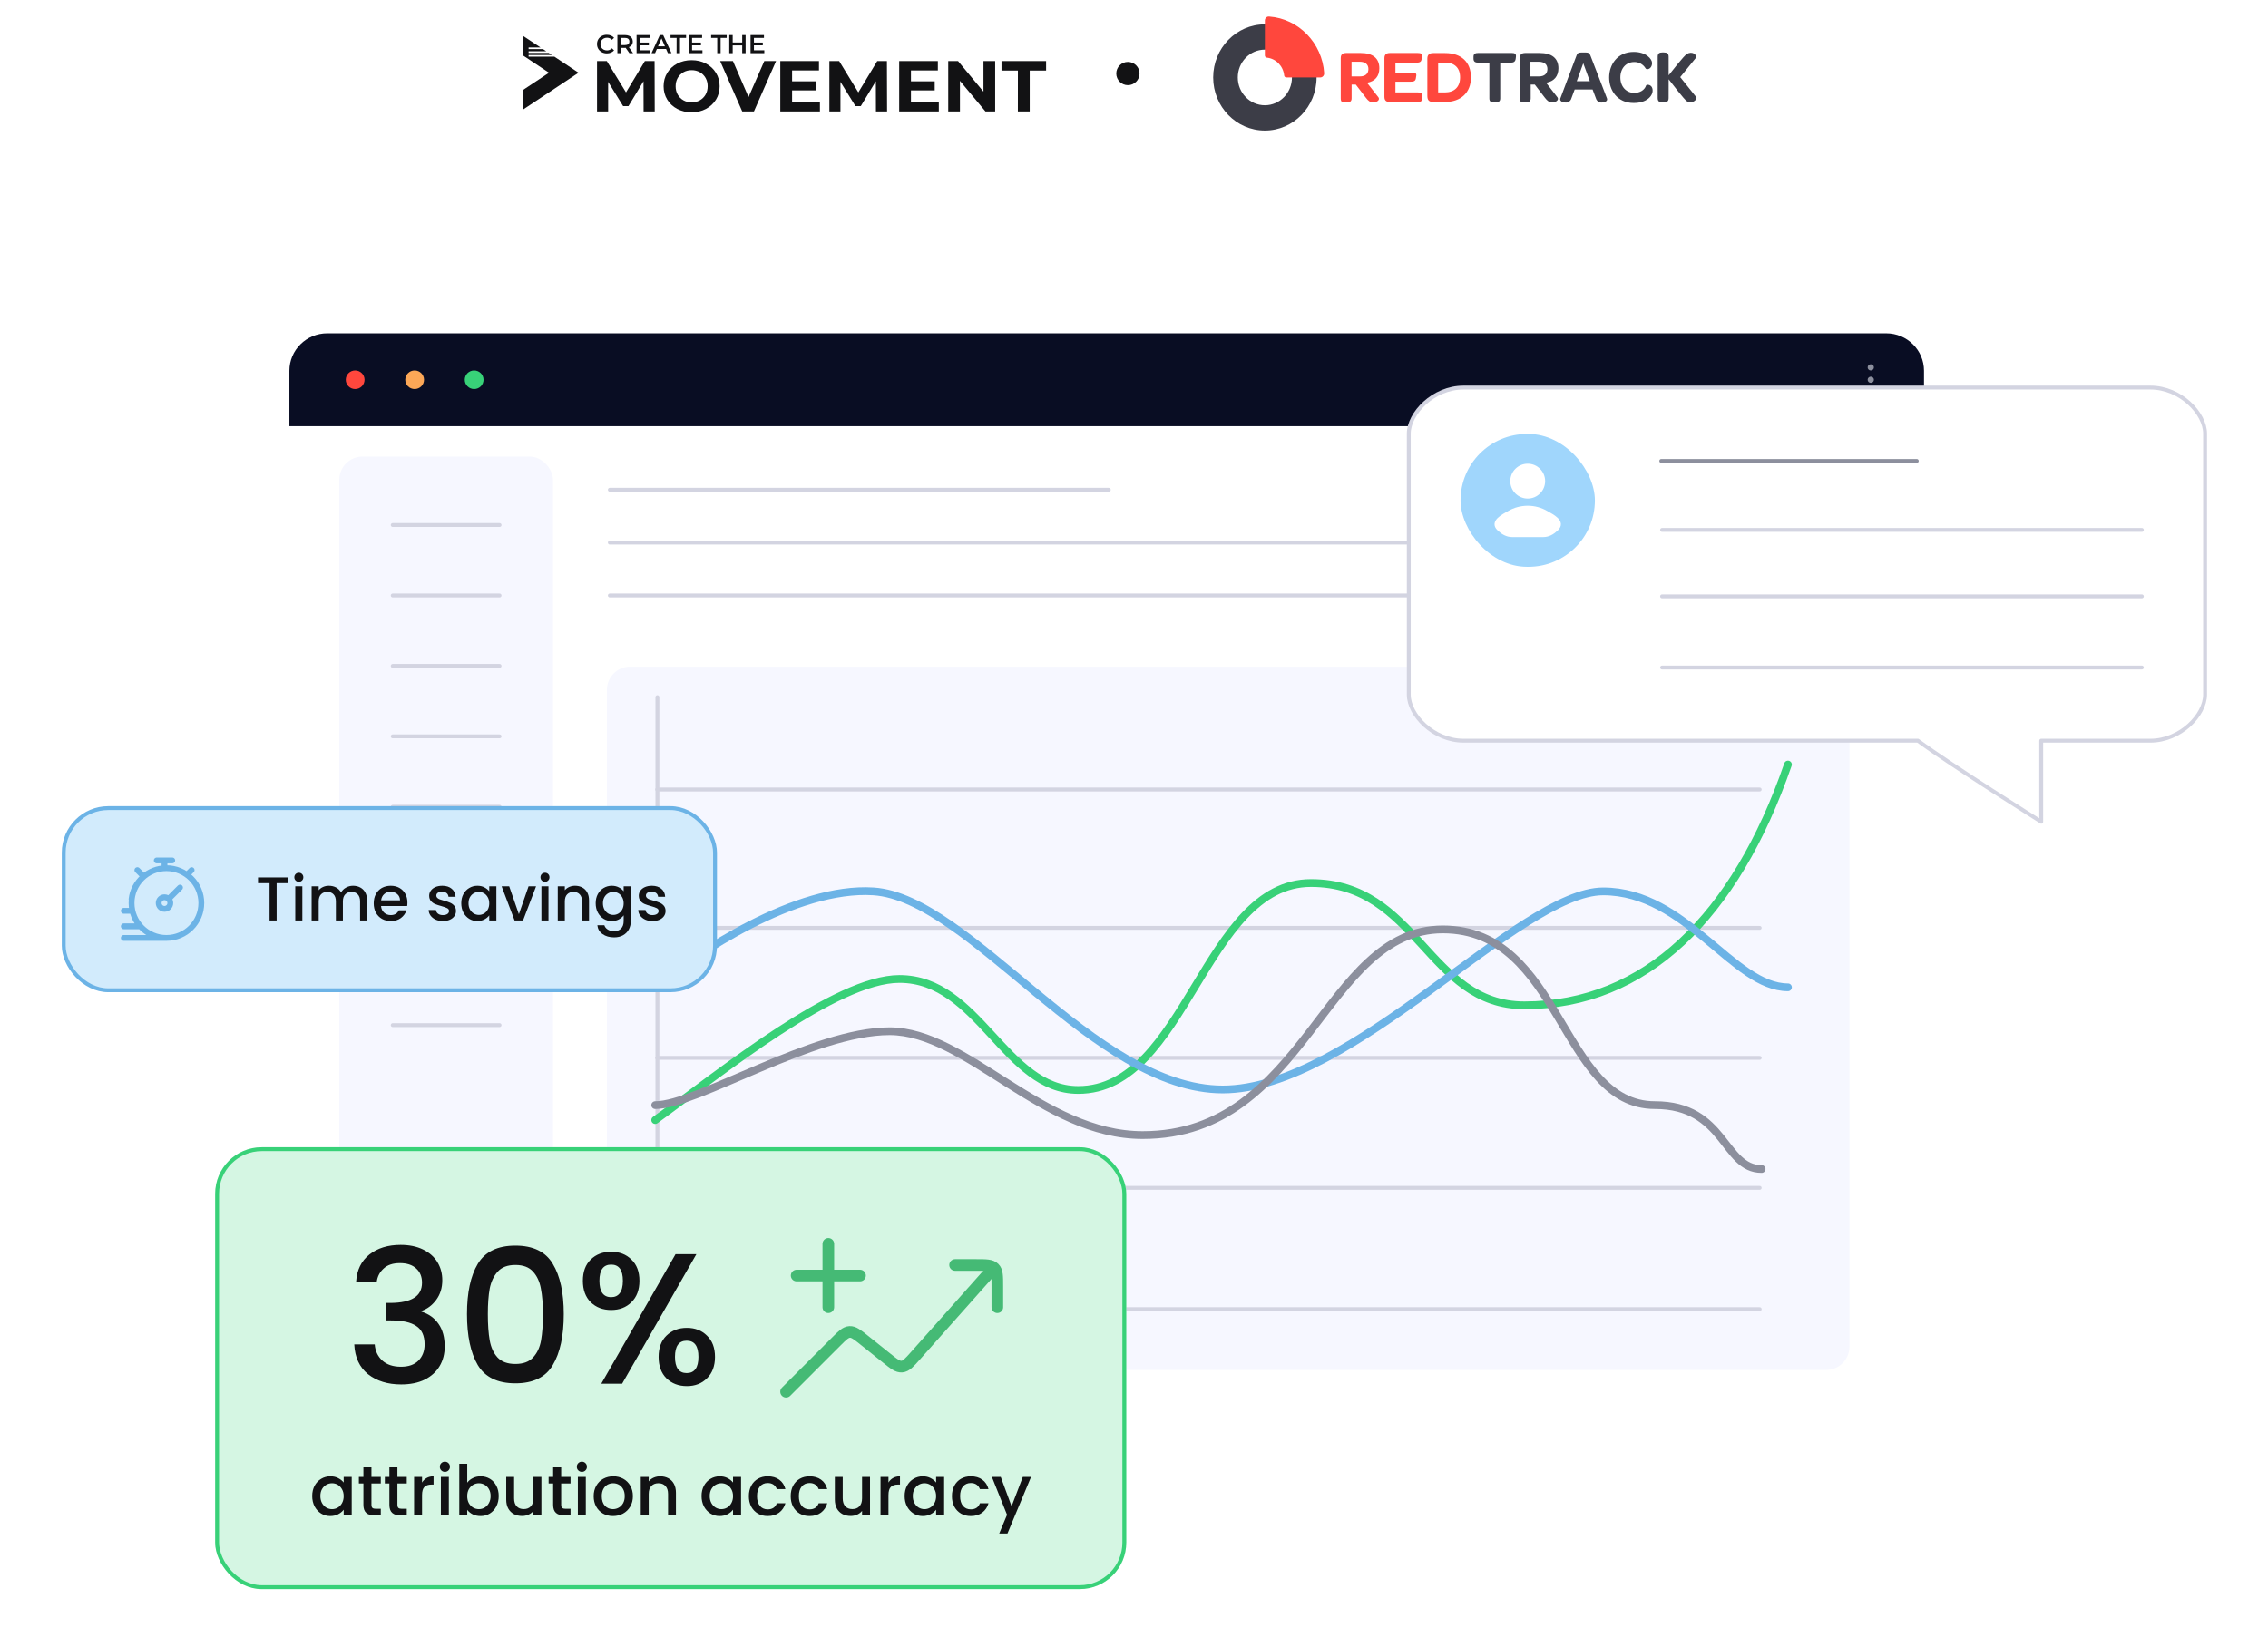 <svg width="585" height="425" viewBox="0 0 585 425" fill="none" xmlns="http://www.w3.org/2000/svg">
<g filter="url(#filter0_d_11647_9141)">
<path d="M74.65 96.528C74.65 90.714 79.418 86 85.299 86H485.624C491.505 86 496.273 90.714 496.273 96.528V364.675C496.273 370.49 491.505 375.203 485.624 375.203H85.299C79.418 375.203 74.65 370.49 74.65 364.675V96.528Z" fill="white"/>
</g>
<rect x="157.043" y="172.5" width="319.492" height="180.463" rx="5.5" fill="#F6F7FF" stroke="#F6F7FF"/>
<path d="M169.568 179.872L169.568 337.781" stroke="#D3D4E1" stroke-linecap="round"/>
<line x1="453.887" y1="337.777" x2="169.502" y2="337.777" stroke="#D3D4E1" stroke-linecap="round"/>
<line x1="169.502" y1="306.482" x2="453.887" y2="306.482" stroke="#D3D4E1" stroke-linecap="round"/>
<line x1="169.502" y1="239.401" x2="453.887" y2="239.401" stroke="#D3D4E1" stroke-linecap="round"/>
<line x1="169.502" y1="203.697" x2="453.887" y2="203.697" stroke="#D3D4E1" stroke-linecap="round"/>
<line x1="169.502" y1="272.942" x2="453.887" y2="272.942" stroke="#D3D4E1" stroke-linecap="round"/>
<path d="M169 288.987C186.024 276.692 215.563 252.587 232.013 252.587C252.575 252.587 259.208 281.222 278.111 281.222C305.97 281.222 310.613 227.835 338.139 227.835C365.666 227.835 368.319 259.382 393.193 259.382C424.367 259.382 447.582 236.571 461.18 197.259" stroke="#38D178" stroke-width="2" stroke-linecap="round"/>
<path d="M169 254.736C179.457 245.948 205.353 228.695 225.283 229.986C250.195 231.6 282.181 281.099 315.398 281.099C348.614 281.099 391.979 229.986 413.508 229.986C435.038 229.986 447.032 254.736 461.18 254.736" stroke="#6CB3E6" stroke-width="2" stroke-linecap="round"/>
<path d="M169 285.132C179.878 285.132 209.632 266.071 229.468 266.071C249.305 266.071 268.821 292.859 294.736 292.859C336.968 292.859 341.447 239.799 372.161 239.799C402.875 239.799 402.555 285.132 426.87 285.132C445.107 285.132 444.467 301.616 454.385 301.616" stroke="#8C8F9D" stroke-width="2" stroke-linecap="round"/>
<path d="M74.65 95.664C74.65 90.327 79.021 86 84.412 86H486.511C491.902 86 496.273 90.327 496.273 95.664V109.967H74.65V95.664Z" fill="#090D23"/>
<path d="M482.542 98.783C482.095 98.783 481.734 98.425 481.734 97.984C481.734 97.543 482.095 97.185 482.542 97.185C482.988 97.185 483.35 97.543 483.35 97.984C483.35 98.425 482.988 98.783 482.542 98.783Z" fill="#8C8F9D"/>
<path d="M124.723 97.984C124.723 99.307 123.638 100.38 122.3 100.38C120.962 100.38 119.877 99.307 119.877 97.984C119.877 96.66 120.962 95.587 122.3 95.587C123.638 95.587 124.723 96.66 124.723 97.984Z" fill="#38D178"/>
<path d="M109.377 97.984C109.377 99.307 108.293 100.38 106.954 100.38C105.616 100.38 104.531 99.307 104.531 97.984C104.531 96.66 105.616 95.587 106.954 95.587C108.293 95.587 109.377 96.66 109.377 97.984Z" fill="#FCA757"/>
<path d="M482.542 95.587C482.095 95.587 481.734 95.229 481.734 94.788C481.734 94.347 482.095 93.989 482.542 93.989C482.988 93.989 483.35 94.347 483.35 94.788C483.35 95.229 482.988 95.587 482.542 95.587Z" fill="#8C8F9D"/>
<path d="M94.032 97.984C94.032 99.307 92.947 100.38 91.609 100.38C90.27 100.38 89.186 99.307 89.186 97.984C89.186 96.66 90.27 95.587 91.609 95.587C92.947 95.587 94.032 96.66 94.032 97.984Z" fill="#FF473D"/>
<path d="M482.542 102.353C482.095 102.353 481.734 101.996 481.734 101.554C481.734 101.113 482.095 100.755 482.542 100.755C482.988 100.755 483.35 101.113 483.35 101.554C483.35 101.996 482.988 102.353 482.542 102.353Z" fill="#8C8F9D"/>
<rect x="87.516" y="117.804" width="55.123" height="248.076" rx="6" fill="#F6F7FF"/>
<path d="M101.297 135.461H128.858" stroke="#D3D4E1" stroke-linecap="round"/>
<path d="M101.297 153.635H128.858" stroke="#D3D4E1" stroke-linecap="round"/>
<path d="M157.297 153.635H371" stroke="#D3D4E1" stroke-linecap="round"/>
<path d="M157.297 140H371" stroke="#D3D4E1" stroke-linecap="round"/>
<path d="M157.297 126.365H286" stroke="#D3D4E1" stroke-linecap="round"/>
<path d="M101.297 171.809H128.858" stroke="#D3D4E1" stroke-linecap="round"/>
<path d="M101.297 189.983H128.858" stroke="#D3D4E1" stroke-linecap="round"/>
<path d="M101.297 208.157H128.858" stroke="#D3D4E1" stroke-linecap="round"/>
<path d="M101.297 226.331H128.858" stroke="#D3D4E1" stroke-linecap="round"/>
<path d="M101.297 246.322H128.858" stroke="#D3D4E1" stroke-linecap="round"/>
<path d="M101.297 264.496H128.858" stroke="#D3D4E1" stroke-linecap="round"/>
<path d="M142.985 14.61H136.342V14.192H142.351L141.523 13.642H136.342V13.223H140.89L140.055 12.665H136.342V12.247H139.421L134.828 9.201V14.258L141.613 18.765L134.828 23.264V28.328L149.232 18.765L142.985 14.61ZM155.227 13.465C154.839 13.26 154.541 12.974 154.317 12.607C154.101 12.24 153.989 11.829 153.989 11.374C153.989 10.919 154.101 10.508 154.317 10.141C154.541 9.774 154.839 9.495 155.227 9.282C155.615 9.076 156.047 8.974 156.524 8.974C156.912 8.974 157.27 9.04 157.583 9.172C157.903 9.304 158.172 9.495 158.396 9.752L157.829 10.28C157.486 9.913 157.061 9.737 156.561 9.737C156.233 9.737 155.943 9.81 155.689 9.95C155.436 10.089 155.234 10.287 155.085 10.53C154.944 10.779 154.869 11.058 154.869 11.374C154.869 11.689 154.944 11.968 155.085 12.218C155.227 12.467 155.428 12.658 155.689 12.797C155.943 12.937 156.241 13.01 156.561 13.01C157.061 13.01 157.486 12.827 157.829 12.46L158.396 12.996C158.172 13.245 157.903 13.443 157.583 13.575C157.262 13.708 156.904 13.774 156.517 13.774C156.047 13.774 155.615 13.671 155.227 13.465ZM162.347 13.708L161.378 12.342C161.341 12.35 161.273 12.35 161.191 12.35H160.125V13.708H159.245V9.047H161.191C161.601 9.047 161.959 9.113 162.265 9.245C162.571 9.377 162.802 9.568 162.966 9.818C163.13 10.067 163.212 10.361 163.212 10.706C163.212 11.058 163.122 11.359 162.951 11.608C162.779 11.858 162.526 12.049 162.205 12.174L163.294 13.708H162.347ZM162.034 10.016C161.833 9.854 161.542 9.774 161.162 9.774H160.133V11.638H161.162C161.542 11.638 161.833 11.557 162.034 11.396C162.235 11.234 162.332 11.007 162.332 10.706C162.332 10.405 162.228 10.177 162.034 10.016ZM167.752 12.981V13.708H164.196V9.047H167.655V9.774H165.076V10.985H167.365V11.697H165.076V12.981H167.752ZM171.801 12.629H169.43L168.968 13.708H168.058L170.19 9.047H171.055L173.195 13.708H172.278L171.801 12.629ZM171.51 11.946L170.615 9.906L169.728 11.946H171.51ZM174.522 9.781H172.949V9.047H176.968V9.781H175.394V13.708H174.515L174.522 9.781ZM181.188 12.981V13.708H177.639V9.047H181.098V9.774H178.511V10.985H180.8V11.697H178.511V12.981H181.188ZM184.997 9.781H183.424V9.047H187.443V9.781H185.87V13.708H184.997V9.781ZM192.319 9.047V13.708H191.439V11.711H188.986V13.708H188.106V9.047H188.986V10.97H191.439V9.047H192.319ZM197.143 12.981V13.708H193.594V9.047H197.053V9.774H194.466V10.985H196.755V11.697H194.466V12.981H197.143ZM166.008 28.746L165.985 20.952L162.101 27.374H160.722L156.86 21.12V28.753H153.997V15.763H156.524L161.467 23.836L166.336 15.763H168.841L168.878 28.753H166.008V28.746ZM174.686 28.1C173.583 27.52 172.725 26.72 172.099 25.693C171.48 24.673 171.167 23.528 171.167 22.251C171.167 20.974 171.48 19.829 172.099 18.808C172.718 17.788 173.583 16.988 174.686 16.401C175.79 15.821 177.02 15.528 178.392 15.528C179.764 15.528 180.994 15.821 182.09 16.401C183.186 16.981 184.043 17.781 184.677 18.808C185.303 19.829 185.616 20.981 185.616 22.251C185.616 23.528 185.303 24.673 184.677 25.693C184.051 26.713 183.186 27.513 182.09 28.1C180.994 28.68 179.764 28.974 178.392 28.974C177.02 28.974 175.79 28.68 174.686 28.1ZM180.509 25.884C181.135 25.531 181.627 25.04 181.993 24.409C182.351 23.777 182.53 23.058 182.53 22.258C182.53 21.451 182.351 20.739 181.993 20.108C181.635 19.476 181.143 18.985 180.509 18.632C179.883 18.28 179.175 18.104 178.399 18.104C177.624 18.104 176.915 18.28 176.289 18.632C175.663 18.985 175.171 19.476 174.805 20.108C174.448 20.739 174.269 21.458 174.269 22.258C174.269 23.065 174.448 23.777 174.805 24.409C175.163 25.04 175.655 25.531 176.289 25.884C176.915 26.236 177.624 26.412 178.399 26.412C179.175 26.412 179.875 26.236 180.509 25.884ZM200.177 15.755L194.466 28.746H191.447L185.75 15.755H189.053L193.072 25.04L197.143 15.755H200.177ZM211.487 26.339V28.753H201.266V15.763H211.241V18.17H204.308V20.988H210.436V23.33H204.308V26.339H211.487ZM225.937 28.746L225.914 20.952L222.03 27.374H220.65L216.781 21.12V28.753H213.925V15.763H216.453L221.396 23.836L226.265 15.763H228.77L228.807 28.753H225.937V28.746ZM242.153 26.339V28.753H231.931V15.763H241.907V18.17H234.965V20.988H241.094V23.33H234.965V26.339H242.153ZM256.691 15.755V28.746H254.186L247.603 20.856V28.746H244.583V15.755H247.111L253.672 23.645V15.755H256.691ZM262.551 18.207H258.324V15.755H269.828V18.207H265.601V28.753H262.544L262.551 18.207Z" fill="#121214"/>
<path d="M290.928 21.974C292.585 21.974 293.928 20.631 293.928 18.974C293.928 17.317 292.585 15.974 290.928 15.974C289.271 15.974 287.928 17.317 287.928 18.974C287.928 20.631 289.271 21.974 290.928 21.974Z" fill="#121214"/>
<g clip-path="url(#clip0_11647_9141)">
<path d="M381.363 16.168C380.528 16.168 380.074 15.935 380.074 15.119V14.653C380.074 13.874 380.528 13.66 381.363 13.66H389.861C390.713 13.66 391.113 13.874 391.017 14.653L390.958 15.119C390.868 15.935 390.432 16.168 389.598 16.168H386.966V25.359C386.966 26.217 386.512 26.394 385.718 26.394H385.319C384.543 26.394 384.162 26.217 384.162 25.359V16.168H381.363ZM430.398 25.284C430.398 26.142 429.986 26.394 429.151 26.394H428.752C427.994 26.394 427.581 26.142 427.581 25.284V14.662C427.581 13.786 427.994 13.529 428.752 13.529H429.151C429.986 13.529 430.403 13.786 430.403 14.662V19.432C431.246 18.411 434.294 14.382 435.157 13.892C435.441 13.731 435.755 13.636 436.079 13.613C437.349 13.613 437.653 14.644 437.44 14.914L433.388 19.899L437.553 25.093C437.798 25.401 437.1 26.394 436.02 26.394C435.712 26.39 435.41 26.305 435.142 26.148C434.418 25.722 431.178 21.401 430.408 20.449L430.398 25.284ZM421.379 13.394C424.655 13.394 426.129 15.259 426.129 16.257C426.129 17.255 425.508 17.852 424.9 17.852C424.718 17.869 424.542 17.778 424.446 17.618C424.136 17.105 423.699 16.685 423.179 16.401C422.659 16.118 422.076 15.981 421.488 16.005C419.442 16.005 417.949 17.618 417.949 19.973C417.949 22.328 419.442 23.965 421.542 23.965C422.963 23.965 424.178 23.279 424.591 22.053C424.651 21.934 424.782 21.85 424.913 21.862C425.653 21.862 426.274 22.328 426.274 23.358C426.274 24.758 424.777 26.571 421.365 26.571C412.944 26.571 412.966 13.394 421.379 13.394ZM410.785 23.088H406.167L405.314 25.382C405.22 25.717 405.015 26.007 404.735 26.203C404.455 26.399 404.117 26.488 403.78 26.455C403.081 26.455 402.21 26.082 402.473 25.382L406.62 14.387C406.924 13.571 407.174 13.534 408.435 13.534C409.696 13.534 409.932 13.571 410.25 14.387L414.492 25.382C414.76 26.082 413.888 26.455 413.185 26.455C412.848 26.487 412.511 26.398 412.231 26.202C411.951 26.006 411.746 25.716 411.652 25.382L410.785 23.088ZM410.068 20.943L408.381 16.313L406.702 20.948L410.068 20.943ZM401.711 25.093C402.088 25.559 401.711 26.394 400.35 26.394C399.538 26.394 399.121 26.026 398.494 25.228L395.881 21.82H394.824V25.359C394.824 26.198 394.37 26.394 393.59 26.394H393.172C392.437 26.394 392.02 26.394 392.02 25.359V14.989C392.02 13.977 392.569 13.669 393.476 13.669H397.106C400.327 13.669 401.974 15.068 401.974 17.619C401.974 19.642 400.876 21.004 398.798 21.349L401.711 25.093ZM396.902 19.721C398.399 19.721 399.134 18.98 399.134 17.814C399.134 16.649 398.377 15.926 396.843 15.926H394.761V19.721H396.902Z" fill="#3C3D47"/>
<path d="M357.092 24.972V15.012C357.092 14 357.659 13.669 358.566 13.669H365.63C366.501 13.669 366.86 13.842 366.765 14.602L366.692 15.236C366.597 16.033 366.12 16.169 365.249 16.169H359.932V18.719H364.115C364.909 18.719 365.422 18.812 365.308 19.535L365.195 20.234C365.081 20.976 364.569 21.074 363.793 21.074H359.932V23.834H365.535C366.442 23.834 366.842 23.951 366.842 24.711V25.354C366.842 26.152 366.424 26.324 365.535 26.324H358.566C357.659 26.324 357.092 26.026 357.092 24.972ZM368.166 24.701V15.087C368.166 14.056 368.792 13.688 369.664 13.688H372.767C376.914 13.688 379.414 16.019 379.414 19.954C379.414 23.89 376.837 26.315 372.676 26.315H369.718C368.521 26.315 368.166 25.77 368.166 24.701ZM355.536 25.093C355.917 25.559 355.536 26.394 354.174 26.394C353.358 26.394 352.94 26.026 352.319 25.228L349.705 21.82H348.63V25.359C348.63 26.198 348.176 26.394 347.401 26.394H346.983C346.244 26.394 345.826 26.394 345.826 25.359V14.989C345.826 13.977 346.38 13.669 347.287 13.669H350.917C354.134 13.669 355.78 15.068 355.78 17.619C355.78 19.642 354.683 21.004 352.605 21.349L355.536 25.093ZM350.726 19.721C352.223 19.721 352.963 18.98 352.963 17.814C352.963 16.649 352.205 15.926 350.694 15.926H348.612V19.721H350.726ZM372.676 23.843C375.122 23.843 376.614 22.445 376.614 19.954C376.614 17.465 375.122 16.14 372.717 16.14H370.952V23.843H372.676Z" fill="#FF473D"/>
<path fill-rule="evenodd" clip-rule="evenodd" d="M326.258 6.285C333.622 6.285 339.591 12.418 339.591 19.983C339.591 27.548 333.622 33.681 326.258 33.681C318.894 33.681 312.924 27.548 312.924 19.983C312.924 12.418 318.894 6.285 326.258 6.285ZM326.258 12.808C330.115 12.808 333.242 16.02 333.242 19.983C333.242 23.945 330.115 27.157 326.258 27.157C322.4 27.157 319.273 23.945 319.273 19.983C319.273 16.02 322.4 12.808 326.258 12.808Z" fill="#3C3D47"/>
<path fill-rule="evenodd" clip-rule="evenodd" d="M326.749 14.87C326.477 14.837 326.266 14.602 326.258 14.316V14.315V5.531C326.258 5.442 326.257 5.352 326.259 5.263C326.274 4.711 326.716 4.267 327.258 4.267C327.287 4.267 327.316 4.268 327.345 4.271C327.364 4.272 327.381 4.273 327.4 4.275C334.966 4.825 341.073 11.132 341.554 18.893C341.555 18.913 341.556 18.934 341.556 18.955C341.556 19.453 341.211 19.868 340.753 19.962C340.702 19.972 340.643 19.981 340.591 19.982L331.804 19.982H331.795H331.789C331.498 19.982 331.259 19.754 331.233 19.462C330.995 17.035 329.113 15.107 326.749 14.87L326.749 14.87Z" fill="#FF473D"/>
</g>
<g filter="url(#filter1_d_11647_9141)">
<path d="M377.502 100H554.647C562.45 100 568.773 106.665 568.773 111.868V179.233C568.773 184.436 562.45 191.101 554.647 191.101H526.506V212.021C526.506 212.021 503.48 197.586 494.691 191.101H377.502C369.699 191.101 363.376 184.436 363.376 179.233V111.868C363.376 106.665 369.699 100 377.502 100Z" fill="white"/>
<path d="M377.502 100H554.647C562.45 100 568.773 106.665 568.773 111.868V179.233C568.773 184.436 562.45 191.101 554.647 191.101H526.506V212.021C526.506 212.021 503.48 197.586 494.691 191.101H377.502C369.699 191.101 363.376 184.436 363.376 179.233V111.868C363.376 106.665 369.699 100 377.502 100Z" stroke="#D3D4E1" stroke-miterlimit="10" stroke-linejoin="round"/>
</g>
<path d="M494.406 118.933H428.502" stroke="#8C8F9D" stroke-linecap="round"/>
<path d="M428.707 136.723H552.466" stroke="#D3D4E1" stroke-linecap="round"/>
<path d="M552.465 153.861H428.706" stroke="#D3D4E1" stroke-linecap="round"/>
<path d="M552.465 172.222H428.706" stroke="#D3D4E1" stroke-linecap="round"/>
<rect x="376.729" y="111.972" width="34.653" height="34.275" rx="17.137" fill="#A0D6FC"/>
<path d="M389.155 132.256C387.876 133.017 384.524 134.572 386.566 136.517C387.563 137.467 388.674 138.146 390.071 138.146H398.039C399.436 138.146 400.547 137.467 401.544 136.517C403.586 134.572 400.234 133.017 398.955 132.256C395.957 130.471 392.153 130.471 389.155 132.256Z" fill="white" stroke="white" stroke-width="0.856" stroke-linecap="round" stroke-linejoin="round"/>
<path d="M398.121 124.14C398.121 126.386 396.301 128.206 394.055 128.206C391.809 128.206 389.988 126.386 389.988 124.14C389.988 121.894 391.809 120.073 394.055 120.073C396.301 120.073 398.121 121.894 398.121 124.14Z" fill="white" stroke="white" stroke-width="0.856"/>
<g filter="url(#filter2_d_11647_9141)">
<rect x="55.504" y="296" width="235" height="114" rx="12" fill="#D5F6E3"/>
<rect x="56.004" y="296.5" width="234" height="113" rx="11.5" stroke="#38D178"/>
<path d="M91.86 330.648C92.052 327.672 93.188 325.352 95.268 323.688C97.38 322.024 100.068 321.192 103.332 321.192C105.572 321.192 107.508 321.592 109.14 322.392C110.772 323.192 112.004 324.28 112.836 325.656C113.668 327.032 114.084 328.584 114.084 330.312C114.084 332.296 113.556 333.992 112.5 335.4C111.444 336.808 110.18 337.752 108.708 338.232V338.424C110.596 339 112.068 340.056 113.124 341.592C114.18 343.096 114.708 345.032 114.708 347.4C114.708 349.288 114.276 350.968 113.412 352.44C112.548 353.912 111.268 355.08 109.572 355.944C107.876 356.776 105.844 357.192 103.476 357.192C100.02 357.192 97.172 356.312 94.932 354.552C92.724 352.76 91.54 350.2 91.38 346.872H96.66C96.788 348.568 97.444 349.96 98.628 351.048C99.812 352.104 101.412 352.632 103.428 352.632C105.38 352.632 106.884 352.104 107.94 351.048C108.996 349.96 109.524 348.568 109.524 346.872C109.524 344.632 108.804 343.048 107.364 342.12C105.956 341.16 103.78 340.68 100.836 340.68H99.588V336.168H100.884C103.476 336.136 105.444 335.704 106.788 334.872C108.164 334.04 108.852 332.728 108.852 330.936C108.852 329.4 108.356 328.184 107.364 327.288C106.372 326.36 104.964 325.896 103.14 325.896C101.348 325.896 99.956 326.36 98.964 327.288C97.972 328.184 97.38 329.304 97.188 330.648H91.86ZM120.456 339.048C120.456 333.512 121.384 329.192 123.24 326.088C125.128 322.952 128.36 321.384 132.936 321.384C137.512 321.384 140.728 322.952 142.584 326.088C144.472 329.192 145.416 333.512 145.416 339.048C145.416 344.648 144.472 349.032 142.584 352.2C140.728 355.336 137.512 356.904 132.936 356.904C128.36 356.904 125.128 355.336 123.24 352.2C121.384 349.032 120.456 344.648 120.456 339.048ZM140.04 339.048C140.04 336.456 139.864 334.264 139.512 332.472C139.192 330.68 138.52 329.224 137.496 328.104C136.472 326.952 134.952 326.376 132.936 326.376C130.92 326.376 129.4 326.952 128.376 328.104C127.352 329.224 126.664 330.68 126.312 332.472C125.992 334.264 125.832 336.456 125.832 339.048C125.832 341.736 125.992 343.992 126.312 345.816C126.632 347.64 127.304 349.112 128.328 350.232C129.384 351.352 130.92 351.912 132.936 351.912C134.952 351.912 136.472 351.352 137.496 350.232C138.552 349.112 139.24 347.64 139.56 345.816C139.88 343.992 140.04 341.736 140.04 339.048ZM150.342 330.456C150.342 328.12 151.014 326.296 152.358 324.984C153.734 323.64 155.494 322.968 157.638 322.968C159.782 322.968 161.526 323.64 162.87 324.984C164.246 326.296 164.934 328.12 164.934 330.456C164.934 332.792 164.246 334.632 162.87 335.976C161.526 337.32 159.782 337.992 157.638 337.992C155.494 337.992 153.734 337.32 152.358 335.976C151.014 334.632 150.342 332.792 150.342 330.456ZM179.622 323.592L160.47 357H155.094L174.246 323.592H179.622ZM157.638 326.28C155.622 326.28 154.614 327.672 154.614 330.456C154.614 333.272 155.622 334.68 157.638 334.68C158.598 334.68 159.334 334.344 159.846 333.672C160.39 332.968 160.662 331.896 160.662 330.456C160.662 327.672 159.654 326.28 157.638 326.28ZM169.878 350.088C169.878 347.752 170.55 345.928 171.894 344.616C173.27 343.272 175.03 342.6 177.174 342.6C179.286 342.6 181.014 343.272 182.358 344.616C183.734 345.928 184.422 347.752 184.422 350.088C184.422 352.424 183.734 354.264 182.358 355.608C181.014 356.952 179.286 357.624 177.174 357.624C175.03 357.624 173.27 356.952 171.894 355.608C170.55 354.264 169.878 352.424 169.878 350.088ZM177.126 345.912C175.11 345.912 174.102 347.304 174.102 350.088C174.102 352.872 175.11 354.264 177.126 354.264C179.142 354.264 180.15 352.872 180.15 350.088C180.15 347.304 179.142 345.912 177.126 345.912Z" fill="#121214"/>
<path d="M202.756 359.072L215.655 346.173C217.295 344.533 218.116 343.713 219.155 343.655C220.195 343.598 221.101 344.322 222.912 345.771L228.687 350.391C230.6 351.921 231.556 352.687 232.64 352.595C233.723 352.503 234.537 351.587 236.164 349.756L254.524 329.101" stroke="#45BA75" stroke-width="3" stroke-linecap="round" stroke-linejoin="round"/>
<path d="M246.352 326.377H251.801C254.37 326.377 255.654 326.377 256.452 327.175C257.25 327.973 257.25 329.257 257.25 331.826L257.25 337.275" stroke="#45BA75" stroke-width="3" stroke-linecap="round" stroke-linejoin="round"/>
<path d="M205.482 329.101H221.83" stroke="#45BA75" stroke-width="3" stroke-linecap="round" stroke-linejoin="round"/>
<path d="M213.656 320.927L213.656 337.275" stroke="#45BA75" stroke-width="3" stroke-linecap="round" stroke-linejoin="round"/>
<path d="M80.532 385.996C80.532 385 80.736 384.118 81.144 383.35C81.564 382.582 82.128 381.988 82.836 381.568C83.556 381.136 84.348 380.92 85.212 380.92C85.992 380.92 86.67 381.076 87.246 381.388C87.834 381.688 88.302 382.066 88.65 382.522V381.082H90.72V391H88.65V389.524C88.302 389.992 87.828 390.382 87.228 390.694C86.628 391.006 85.944 391.162 85.176 391.162C84.324 391.162 83.544 390.946 82.836 390.514C82.128 390.07 81.564 389.458 81.144 388.678C80.736 387.886 80.532 386.992 80.532 385.996ZM88.65 386.032C88.65 385.348 88.506 384.754 88.218 384.25C87.942 383.746 87.576 383.362 87.12 383.098C86.664 382.834 86.172 382.702 85.644 382.702C85.116 382.702 84.624 382.834 84.168 383.098C83.712 383.35 83.34 383.728 83.052 384.232C82.776 384.724 82.638 385.312 82.638 385.996C82.638 386.68 82.776 387.28 83.052 387.796C83.34 388.312 83.712 388.708 84.168 388.984C84.636 389.248 85.128 389.38 85.644 389.38C86.172 389.38 86.664 389.248 87.12 388.984C87.576 388.72 87.942 388.336 88.218 387.832C88.506 387.316 88.65 386.716 88.65 386.032ZM95.809 382.756V388.246C95.809 388.618 95.893 388.888 96.061 389.056C96.241 389.212 96.541 389.29 96.961 389.29H98.221V391H96.601C95.677 391 94.969 390.784 94.477 390.352C93.985 389.92 93.739 389.218 93.739 388.246V382.756H92.569V381.082H93.739V378.616H95.809V381.082H98.221V382.756H95.809ZM102.507 382.756V388.246C102.507 388.618 102.591 388.888 102.759 389.056C102.939 389.212 103.239 389.29 103.659 389.29H104.919V391H103.299C102.375 391 101.667 390.784 101.175 390.352C100.683 389.92 100.437 389.218 100.437 388.246V382.756H99.267V381.082H100.437V378.616H102.507V381.082H104.919V382.756H102.507ZM108.862 382.522C109.162 382.018 109.558 381.628 110.05 381.352C110.554 381.064 111.148 380.92 111.832 380.92V383.044H111.31C110.506 383.044 109.894 383.248 109.474 383.656C109.066 384.064 108.862 384.772 108.862 385.78V391H106.81V381.082H108.862V382.522ZM114.762 379.768C114.39 379.768 114.078 379.642 113.826 379.39C113.574 379.138 113.448 378.826 113.448 378.454C113.448 378.082 113.574 377.77 113.826 377.518C114.078 377.266 114.39 377.14 114.762 377.14C115.122 377.14 115.428 377.266 115.68 377.518C115.932 377.77 116.058 378.082 116.058 378.454C116.058 378.826 115.932 379.138 115.68 379.39C115.428 379.642 115.122 379.768 114.762 379.768ZM115.77 381.082V391H113.718V381.082H115.77ZM120.516 382.558C120.864 382.078 121.338 381.688 121.938 381.388C122.55 381.076 123.228 380.92 123.972 380.92C124.848 380.92 125.64 381.13 126.348 381.55C127.056 381.97 127.614 382.57 128.022 383.35C128.43 384.118 128.634 385 128.634 385.996C128.634 386.992 128.43 387.886 128.022 388.678C127.614 389.458 127.05 390.07 126.33 390.514C125.622 390.946 124.836 391.162 123.972 391.162C123.204 391.162 122.52 391.012 121.92 390.712C121.332 390.412 120.864 390.028 120.516 389.56V391H118.464V377.68H120.516V382.558ZM126.546 385.996C126.546 385.312 126.402 384.724 126.114 384.232C125.838 383.728 125.466 383.35 124.998 383.098C124.542 382.834 124.05 382.702 123.522 382.702C123.006 382.702 122.514 382.834 122.046 383.098C121.59 383.362 121.218 383.746 120.93 384.25C120.654 384.754 120.516 385.348 120.516 386.032C120.516 386.716 120.654 387.316 120.93 387.832C121.218 388.336 121.59 388.72 122.046 388.984C122.514 389.248 123.006 389.38 123.522 389.38C124.05 389.38 124.542 389.248 124.998 388.984C125.466 388.708 125.838 388.312 126.114 387.796C126.402 387.28 126.546 386.68 126.546 385.996ZM139.645 381.082V391H137.593V389.83C137.269 390.238 136.843 390.562 136.315 390.802C135.799 391.03 135.247 391.144 134.659 391.144C133.879 391.144 133.177 390.982 132.553 390.658C131.941 390.334 131.455 389.854 131.095 389.218C130.747 388.582 130.573 387.814 130.573 386.914V381.082H132.607V386.608C132.607 387.496 132.829 388.18 133.273 388.66C133.717 389.128 134.323 389.362 135.091 389.362C135.859 389.362 136.465 389.128 136.909 388.66C137.365 388.18 137.593 387.496 137.593 386.608V381.082H139.645ZM144.747 382.756V388.246C144.747 388.618 144.831 388.888 144.999 389.056C145.179 389.212 145.479 389.29 145.899 389.29H147.159V391H145.539C144.615 391 143.907 390.784 143.415 390.352C142.923 389.92 142.677 389.218 142.677 388.246V382.756H141.507V381.082H142.677V378.616H144.747V381.082H147.159V382.756H144.747ZM150.094 379.768C149.722 379.768 149.41 379.642 149.158 379.39C148.906 379.138 148.78 378.826 148.78 378.454C148.78 378.082 148.906 377.77 149.158 377.518C149.41 377.266 149.722 377.14 150.094 377.14C150.454 377.14 150.76 377.266 151.012 377.518C151.264 377.77 151.39 378.082 151.39 378.454C151.39 378.826 151.264 379.138 151.012 379.39C150.76 379.642 150.454 379.768 150.094 379.768ZM151.102 381.082V391H149.05V381.082H151.102ZM158.098 391.162C157.162 391.162 156.316 390.952 155.56 390.532C154.804 390.1 154.21 389.5 153.778 388.732C153.346 387.952 153.13 387.052 153.13 386.032C153.13 385.024 153.352 384.13 153.796 383.35C154.24 382.57 154.846 381.97 155.614 381.55C156.382 381.13 157.24 380.92 158.188 380.92C159.136 380.92 159.994 381.13 160.762 381.55C161.53 381.97 162.136 382.57 162.58 383.35C163.024 384.13 163.246 385.024 163.246 386.032C163.246 387.04 163.018 387.934 162.562 388.714C162.106 389.494 161.482 390.1 160.69 390.532C159.91 390.952 159.046 391.162 158.098 391.162ZM158.098 389.38C158.626 389.38 159.118 389.254 159.574 389.002C160.042 388.75 160.42 388.372 160.708 387.868C160.996 387.364 161.14 386.752 161.14 386.032C161.14 385.312 161.002 384.706 160.726 384.214C160.45 383.71 160.084 383.332 159.628 383.08C159.172 382.828 158.68 382.702 158.152 382.702C157.624 382.702 157.132 382.828 156.676 383.08C156.232 383.332 155.878 383.71 155.614 384.214C155.35 384.706 155.218 385.312 155.218 386.032C155.218 387.1 155.488 387.928 156.028 388.516C156.58 389.092 157.27 389.38 158.098 389.38ZM170.279 380.92C171.059 380.92 171.755 381.082 172.367 381.406C172.991 381.73 173.477 382.21 173.825 382.846C174.173 383.482 174.347 384.25 174.347 385.15V391H172.313V385.456C172.313 384.568 172.091 383.89 171.647 383.422C171.203 382.942 170.597 382.702 169.829 382.702C169.061 382.702 168.449 382.942 167.993 383.422C167.549 383.89 167.327 384.568 167.327 385.456V391H165.275V381.082H167.327V382.216C167.663 381.808 168.089 381.49 168.605 381.262C169.133 381.034 169.691 380.92 170.279 380.92ZM180.956 385.996C180.956 385 181.16 384.118 181.568 383.35C181.988 382.582 182.552 381.988 183.26 381.568C183.98 381.136 184.772 380.92 185.636 380.92C186.416 380.92 187.094 381.076 187.67 381.388C188.258 381.688 188.726 382.066 189.074 382.522V381.082H191.144V391H189.074V389.524C188.726 389.992 188.252 390.382 187.652 390.694C187.052 391.006 186.368 391.162 185.6 391.162C184.748 391.162 183.968 390.946 183.26 390.514C182.552 390.07 181.988 389.458 181.568 388.678C181.16 387.886 180.956 386.992 180.956 385.996ZM189.074 386.032C189.074 385.348 188.93 384.754 188.642 384.25C188.366 383.746 188 383.362 187.544 383.098C187.088 382.834 186.596 382.702 186.068 382.702C185.54 382.702 185.048 382.834 184.592 383.098C184.136 383.35 183.764 383.728 183.476 384.232C183.2 384.724 183.062 385.312 183.062 385.996C183.062 386.68 183.2 387.28 183.476 387.796C183.764 388.312 184.136 388.708 184.592 388.984C185.06 389.248 185.552 389.38 186.068 389.38C186.596 389.38 187.088 389.248 187.544 388.984C188 388.72 188.366 388.336 188.642 387.832C188.93 387.316 189.074 386.716 189.074 386.032ZM193.155 386.032C193.155 385.012 193.359 384.118 193.767 383.35C194.187 382.57 194.763 381.97 195.495 381.55C196.227 381.13 197.067 380.92 198.015 380.92C199.215 380.92 200.205 381.208 200.985 381.784C201.777 382.348 202.311 383.158 202.587 384.214H200.373C200.193 383.722 199.905 383.338 199.509 383.062C199.113 382.786 198.615 382.648 198.015 382.648C197.175 382.648 196.503 382.948 195.999 383.548C195.507 384.136 195.261 384.964 195.261 386.032C195.261 387.1 195.507 387.934 195.999 388.534C196.503 389.134 197.175 389.434 198.015 389.434C199.203 389.434 199.989 388.912 200.373 387.868H202.587C202.299 388.876 201.759 389.68 200.967 390.28C200.175 390.868 199.191 391.162 198.015 391.162C197.067 391.162 196.227 390.952 195.495 390.532C194.763 390.1 194.187 389.5 193.767 388.732C193.359 387.952 193.155 387.052 193.155 386.032ZM203.948 386.032C203.948 385.012 204.152 384.118 204.56 383.35C204.98 382.57 205.556 381.97 206.288 381.55C207.02 381.13 207.86 380.92 208.808 380.92C210.008 380.92 210.998 381.208 211.778 381.784C212.57 382.348 213.104 383.158 213.38 384.214H211.166C210.986 383.722 210.698 383.338 210.302 383.062C209.906 382.786 209.408 382.648 208.808 382.648C207.968 382.648 207.296 382.948 206.792 383.548C206.3 384.136 206.054 384.964 206.054 386.032C206.054 387.1 206.3 387.934 206.792 388.534C207.296 389.134 207.968 389.434 208.808 389.434C209.996 389.434 210.782 388.912 211.166 387.868H213.38C213.092 388.876 212.552 389.68 211.76 390.28C210.968 390.868 209.984 391.162 208.808 391.162C207.86 391.162 207.02 390.952 206.288 390.532C205.556 390.1 204.98 389.5 204.56 388.732C204.152 387.952 203.948 387.052 203.948 386.032ZM224.407 381.082V391H222.355V389.83C222.031 390.238 221.605 390.562 221.077 390.802C220.561 391.03 220.009 391.144 219.421 391.144C218.641 391.144 217.939 390.982 217.315 390.658C216.703 390.334 216.217 389.854 215.857 389.218C215.509 388.582 215.335 387.814 215.335 386.914V381.082H217.369V386.608C217.369 387.496 217.591 388.18 218.035 388.66C218.479 389.128 219.085 389.362 219.853 389.362C220.621 389.362 221.227 389.128 221.671 388.66C222.127 388.18 222.355 387.496 222.355 386.608V381.082H224.407ZM229.167 382.522C229.467 382.018 229.863 381.628 230.355 381.352C230.859 381.064 231.453 380.92 232.137 380.92V383.044H231.615C230.811 383.044 230.199 383.248 229.779 383.656C229.371 384.064 229.167 384.772 229.167 385.78V391H227.115V381.082H229.167V382.522ZM233.339 385.996C233.339 385 233.543 384.118 233.951 383.35C234.371 382.582 234.935 381.988 235.643 381.568C236.363 381.136 237.155 380.92 238.019 380.92C238.799 380.92 239.477 381.076 240.053 381.388C240.641 381.688 241.109 382.066 241.457 382.522V381.082H243.527V391H241.457V389.524C241.109 389.992 240.635 390.382 240.035 390.694C239.435 391.006 238.751 391.162 237.983 391.162C237.131 391.162 236.351 390.946 235.643 390.514C234.935 390.07 234.371 389.458 233.951 388.678C233.543 387.886 233.339 386.992 233.339 385.996ZM241.457 386.032C241.457 385.348 241.313 384.754 241.025 384.25C240.749 383.746 240.383 383.362 239.927 383.098C239.471 382.834 238.979 382.702 238.451 382.702C237.923 382.702 237.431 382.834 236.975 383.098C236.519 383.35 236.147 383.728 235.859 384.232C235.583 384.724 235.445 385.312 235.445 385.996C235.445 386.68 235.583 387.28 235.859 387.796C236.147 388.312 236.519 388.708 236.975 388.984C237.443 389.248 237.935 389.38 238.451 389.38C238.979 389.38 239.471 389.248 239.927 388.984C240.383 388.72 240.749 388.336 241.025 387.832C241.313 387.316 241.457 386.716 241.457 386.032ZM245.538 386.032C245.538 385.012 245.742 384.118 246.15 383.35C246.57 382.57 247.146 381.97 247.878 381.55C248.61 381.13 249.45 380.92 250.398 380.92C251.598 380.92 252.588 381.208 253.368 381.784C254.16 382.348 254.694 383.158 254.97 384.214H252.756C252.576 383.722 252.288 383.338 251.892 383.062C251.496 382.786 250.998 382.648 250.398 382.648C249.558 382.648 248.886 382.948 248.382 383.548C247.89 384.136 247.644 384.964 247.644 386.032C247.644 387.1 247.89 387.934 248.382 388.534C248.886 389.134 249.558 389.434 250.398 389.434C251.586 389.434 252.372 388.912 252.756 387.868H254.97C254.682 388.876 254.142 389.68 253.35 390.28C252.558 390.868 251.574 391.162 250.398 391.162C249.45 391.162 248.61 390.952 247.878 390.532C247.146 390.1 246.57 389.5 246.15 388.732C245.742 387.952 245.538 387.052 245.538 386.032ZM265.943 381.082L259.859 395.662H257.735L259.751 390.838L255.845 381.082H258.131L260.921 388.642L263.819 381.082H265.943Z" fill="#121214"/>
</g>
<g filter="url(#filter3_d_11647_9141)">
<rect x="16.432" y="208.5" width="168" height="47" rx="11.5" fill="#D2EBFC"/>
<rect x="16.432" y="208.5" width="168" height="47" rx="11.5" stroke="#6CB3E6"/>
<path d="M42.932 242C47.902 242 51.932 237.971 51.932 233C51.932 228.029 47.902 224 42.932 224M42.932 242C37.961 242 33.932 237.971 33.932 233C33.932 228.029 37.961 224 42.932 224M42.932 242H31.932M42.932 224C38.299 224 34.429 227.5 33.932 232M43.492 231.939C43.221 231.668 42.846 231.5 42.432 231.5C41.603 231.5 40.932 232.172 40.932 233C40.932 233.828 41.603 234.5 42.432 234.5C43.26 234.5 43.932 233.828 43.932 233C43.932 232.586 43.764 232.211 43.492 231.939ZM43.492 231.939L46.432 229M48.432 225.5L49.432 224.5M35.432 224.5L36.432 225.5M42.432 223.5V222M40.432 222H44.432M31.932 235H33.932M31.932 239H35.932" stroke="#6CB3E6" stroke-width="1.5" stroke-linecap="round"/>
<path d="M74.316 226.38V227.868H71.356V237.5H69.532V227.868H66.556V226.38H74.316ZM77.091 227.516C76.76 227.516 76.483 227.404 76.259 227.18C76.035 226.956 75.923 226.679 75.923 226.348C75.923 226.017 76.035 225.74 76.259 225.516C76.483 225.292 76.76 225.18 77.091 225.18C77.411 225.18 77.683 225.292 77.907 225.516C78.131 225.74 78.243 226.017 78.243 226.348C78.243 226.679 78.131 226.956 77.907 227.18C77.683 227.404 77.411 227.516 77.091 227.516ZM77.987 228.684V237.5H76.163V228.684H77.987ZM91.054 228.54C91.747 228.54 92.366 228.684 92.91 228.972C93.464 229.26 93.896 229.687 94.206 230.252C94.526 230.817 94.686 231.5 94.686 232.3V237.5H92.878V232.572C92.878 231.783 92.68 231.18 92.286 230.764C91.891 230.337 91.352 230.124 90.67 230.124C89.987 230.124 89.443 230.337 89.038 230.764C88.643 231.18 88.446 231.783 88.446 232.572V237.5H86.638V232.572C86.638 231.783 86.44 231.18 86.046 230.764C85.651 230.337 85.112 230.124 84.43 230.124C83.747 230.124 83.203 230.337 82.798 230.764C82.403 231.18 82.206 231.783 82.206 232.572V237.5H80.382V228.684H82.206V229.692C82.504 229.329 82.883 229.047 83.342 228.844C83.8 228.641 84.291 228.54 84.814 228.54C85.518 228.54 86.147 228.689 86.702 228.988C87.256 229.287 87.683 229.719 87.982 230.284C88.248 229.751 88.664 229.329 89.23 229.02C89.795 228.7 90.403 228.54 91.054 228.54ZM105.087 232.876C105.087 233.207 105.065 233.505 105.023 233.772H98.287C98.34 234.476 98.601 235.041 99.071 235.468C99.54 235.895 100.116 236.108 100.799 236.108C101.78 236.108 102.473 235.697 102.879 234.876H104.847C104.58 235.687 104.095 236.353 103.391 236.876C102.697 237.388 101.833 237.644 100.799 237.644C99.956 237.644 99.199 237.457 98.527 237.084C97.865 236.7 97.343 236.167 96.959 235.484C96.585 234.791 96.399 233.991 96.399 233.084C96.399 232.177 96.58 231.383 96.943 230.7C97.316 230.007 97.833 229.473 98.495 229.1C99.167 228.727 99.935 228.54 100.799 228.54C101.631 228.54 102.372 228.721 103.023 229.084C103.673 229.447 104.18 229.959 104.543 230.62C104.905 231.271 105.087 232.023 105.087 232.876ZM103.183 232.3C103.172 231.628 102.932 231.089 102.463 230.684C101.993 230.279 101.412 230.076 100.719 230.076C100.089 230.076 99.551 230.279 99.103 230.684C98.655 231.079 98.388 231.617 98.303 232.3H103.183ZM114.238 237.644C113.545 237.644 112.921 237.521 112.366 237.276C111.822 237.02 111.39 236.679 111.07 236.252C110.75 235.815 110.579 235.329 110.558 234.796H112.446C112.478 235.169 112.654 235.484 112.974 235.74C113.305 235.985 113.715 236.108 114.206 236.108C114.718 236.108 115.113 236.012 115.39 235.82C115.678 235.617 115.822 235.361 115.822 235.052C115.822 234.721 115.662 234.476 115.342 234.316C115.033 234.156 114.537 233.98 113.854 233.788C113.193 233.607 112.654 233.431 112.238 233.26C111.822 233.089 111.459 232.828 111.15 232.476C110.851 232.124 110.702 231.66 110.702 231.084C110.702 230.615 110.841 230.188 111.118 229.804C111.395 229.409 111.79 229.1 112.302 228.876C112.825 228.652 113.422 228.54 114.094 228.54C115.097 228.54 115.902 228.796 116.51 229.308C117.129 229.809 117.459 230.497 117.502 231.372H115.678C115.646 230.977 115.486 230.663 115.198 230.428C114.91 230.193 114.521 230.076 114.03 230.076C113.55 230.076 113.182 230.167 112.926 230.348C112.67 230.529 112.542 230.769 112.542 231.068C112.542 231.303 112.627 231.5 112.798 231.66C112.969 231.82 113.177 231.948 113.422 232.044C113.667 232.129 114.03 232.241 114.51 232.38C115.15 232.551 115.673 232.727 116.078 232.908C116.494 233.079 116.851 233.335 117.15 233.676C117.449 234.017 117.603 234.471 117.614 235.036C117.614 235.537 117.475 235.985 117.198 236.38C116.921 236.775 116.526 237.084 116.014 237.308C115.513 237.532 114.921 237.644 114.238 237.644ZM118.977 233.052C118.977 232.167 119.158 231.383 119.521 230.7C119.894 230.017 120.395 229.489 121.025 229.116C121.665 228.732 122.369 228.54 123.137 228.54C123.83 228.54 124.433 228.679 124.945 228.956C125.467 229.223 125.883 229.559 126.193 229.964V228.684H128.033V237.5H126.193V236.188C125.883 236.604 125.462 236.951 124.929 237.228C124.395 237.505 123.787 237.644 123.105 237.644C122.347 237.644 121.654 237.452 121.025 237.068C120.395 236.673 119.894 236.129 119.521 235.436C119.158 234.732 118.977 233.937 118.977 233.052ZM126.193 233.084C126.193 232.476 126.065 231.948 125.809 231.5C125.563 231.052 125.238 230.711 124.833 230.476C124.427 230.241 123.99 230.124 123.521 230.124C123.051 230.124 122.614 230.241 122.209 230.476C121.803 230.7 121.473 231.036 121.217 231.484C120.971 231.921 120.849 232.444 120.849 233.052C120.849 233.66 120.971 234.193 121.217 234.652C121.473 235.111 121.803 235.463 122.209 235.708C122.625 235.943 123.062 236.06 123.521 236.06C123.99 236.06 124.427 235.943 124.833 235.708C125.238 235.473 125.563 235.132 125.809 234.684C126.065 234.225 126.193 233.692 126.193 233.084ZM133.837 235.868L136.333 228.684H138.269L134.909 237.5H132.733L129.389 228.684H131.341L133.837 235.868ZM140.575 227.516C140.245 227.516 139.967 227.404 139.743 227.18C139.519 226.956 139.407 226.679 139.407 226.348C139.407 226.017 139.519 225.74 139.743 225.516C139.967 225.292 140.245 225.18 140.575 225.18C140.895 225.18 141.167 225.292 141.391 225.516C141.615 225.74 141.727 226.017 141.727 226.348C141.727 226.679 141.615 226.956 141.391 227.18C141.167 227.404 140.895 227.516 140.575 227.516ZM141.471 228.684V237.5H139.647V228.684H141.471ZM148.314 228.54C149.007 228.54 149.626 228.684 150.17 228.972C150.725 229.26 151.157 229.687 151.466 230.252C151.775 230.817 151.93 231.5 151.93 232.3V237.5H150.122V232.572C150.122 231.783 149.925 231.18 149.53 230.764C149.135 230.337 148.597 230.124 147.914 230.124C147.231 230.124 146.687 230.337 146.282 230.764C145.887 231.18 145.69 231.783 145.69 232.572V237.5H143.866V228.684H145.69V229.692C145.989 229.329 146.367 229.047 146.826 228.844C147.295 228.641 147.791 228.54 148.314 228.54ZM157.809 228.54C158.491 228.54 159.094 228.679 159.617 228.956C160.15 229.223 160.566 229.559 160.865 229.964V228.684H162.705V237.644C162.705 238.455 162.534 239.175 162.193 239.804C161.851 240.444 161.355 240.945 160.705 241.308C160.065 241.671 159.297 241.852 158.401 241.852C157.206 241.852 156.214 241.569 155.425 241.004C154.635 240.449 154.187 239.692 154.081 238.732H155.889C156.027 239.191 156.321 239.559 156.769 239.836C157.227 240.124 157.771 240.268 158.401 240.268C159.137 240.268 159.729 240.044 160.177 239.596C160.635 239.148 160.865 238.497 160.865 237.644V236.172C160.555 236.588 160.134 236.94 159.601 237.228C159.078 237.505 158.481 237.644 157.809 237.644C157.041 237.644 156.337 237.452 155.697 237.068C155.067 236.673 154.566 236.129 154.193 235.436C153.83 234.732 153.649 233.937 153.649 233.052C153.649 232.167 153.83 231.383 154.193 230.7C154.566 230.017 155.067 229.489 155.697 229.116C156.337 228.732 157.041 228.54 157.809 228.54ZM160.865 233.084C160.865 232.476 160.737 231.948 160.481 231.5C160.235 231.052 159.91 230.711 159.505 230.476C159.099 230.241 158.662 230.124 158.193 230.124C157.723 230.124 157.286 230.241 156.881 230.476C156.475 230.7 156.145 231.036 155.889 231.484C155.643 231.921 155.521 232.444 155.521 233.052C155.521 233.66 155.643 234.193 155.889 234.652C156.145 235.111 156.475 235.463 156.881 235.708C157.297 235.943 157.734 236.06 158.193 236.06C158.662 236.06 159.099 235.943 159.505 235.708C159.91 235.473 160.235 235.132 160.481 234.684C160.737 234.225 160.865 233.692 160.865 233.084ZM168.3 237.644C167.607 237.644 166.983 237.521 166.428 237.276C165.884 237.02 165.452 236.679 165.132 236.252C164.812 235.815 164.642 235.329 164.62 234.796H166.508C166.54 235.169 166.716 235.484 167.036 235.74C167.367 235.985 167.778 236.108 168.268 236.108C168.78 236.108 169.175 236.012 169.452 235.82C169.74 235.617 169.884 235.361 169.884 235.052C169.884 234.721 169.724 234.476 169.404 234.316C169.095 234.156 168.599 233.98 167.916 233.788C167.255 233.607 166.716 233.431 166.3 233.26C165.884 233.089 165.522 232.828 165.212 232.476C164.914 232.124 164.764 231.66 164.764 231.084C164.764 230.615 164.903 230.188 165.18 229.804C165.458 229.409 165.852 229.1 166.364 228.876C166.887 228.652 167.484 228.54 168.156 228.54C169.159 228.54 169.964 228.796 170.572 229.308C171.191 229.809 171.522 230.497 171.564 231.372H169.74C169.708 230.977 169.548 230.663 169.26 230.428C168.972 230.193 168.583 230.076 168.092 230.076C167.612 230.076 167.244 230.167 166.988 230.348C166.732 230.529 166.604 230.769 166.604 231.068C166.604 231.303 166.69 231.5 166.86 231.66C167.031 231.82 167.239 231.948 167.484 232.044C167.73 232.129 168.092 232.241 168.572 232.38C169.212 232.551 169.735 232.727 170.14 232.908C170.556 233.079 170.914 233.335 171.212 233.676C171.511 234.017 171.666 234.471 171.676 235.036C171.676 235.537 171.538 235.985 171.26 236.38C170.983 236.775 170.588 237.084 170.076 237.308C169.575 237.532 168.983 237.644 168.3 237.644Z" fill="#121214"/>
</g>
<defs>
<filter id="filter0_d_11647_9141" x="59.65" y="71" width="451.623" height="319.203" filterUnits="userSpaceOnUse" color-interpolation-filters="sRGB">
<feFlood flood-opacity="0" result="BackgroundImageFix"/>
<feColorMatrix in="SourceAlpha" type="matrix" values="0 0 0 0 0 0 0 0 0 0 0 0 0 0 0 0 0 0 127 0" result="hardAlpha"/>
<feOffset/>
<feGaussianBlur stdDeviation="7.5"/>
<feComposite in2="hardAlpha" operator="out"/>
<feColorMatrix type="matrix" values="0 0 0 0 0 0 0 0 0 0 0 0 0 0 0 0 0 0 0.15 0"/>
<feBlend mode="normal" in2="BackgroundImageFix" result="effect1_dropShadow_11647_9141"/>
<feBlend mode="normal" in="SourceGraphic" in2="effect1_dropShadow_11647_9141" result="shape"/>
</filter>
<filter id="filter1_d_11647_9141" x="347.875" y="84.5" width="236.398" height="143.021" filterUnits="userSpaceOnUse" color-interpolation-filters="sRGB">
<feFlood flood-opacity="0" result="BackgroundImageFix"/>
<feColorMatrix in="SourceAlpha" type="matrix" values="0 0 0 0 0 0 0 0 0 0 0 0 0 0 0 0 0 0 127 0" result="hardAlpha"/>
<feOffset/>
<feGaussianBlur stdDeviation="7.5"/>
<feComposite in2="hardAlpha" operator="out"/>
<feColorMatrix type="matrix" values="0 0 0 0 0 0 0 0 0 0 0 0 0 0 0 0 0 0 0.15 0"/>
<feBlend mode="normal" in2="BackgroundImageFix" result="effect1_dropShadow_11647_9141"/>
<feBlend mode="normal" in="SourceGraphic" in2="effect1_dropShadow_11647_9141" result="shape"/>
</filter>
<filter id="filter2_d_11647_9141" x="40.504" y="281" width="265" height="144" filterUnits="userSpaceOnUse" color-interpolation-filters="sRGB">
<feFlood flood-opacity="0" result="BackgroundImageFix"/>
<feColorMatrix in="SourceAlpha" type="matrix" values="0 0 0 0 0 0 0 0 0 0 0 0 0 0 0 0 0 0 127 0" result="hardAlpha"/>
<feOffset/>
<feGaussianBlur stdDeviation="7.5"/>
<feComposite in2="hardAlpha" operator="out"/>
<feColorMatrix type="matrix" values="0 0 0 0 0 0 0 0 0 0 0 0 0 0 0 0 0 0 0.15 0"/>
<feBlend mode="normal" in2="BackgroundImageFix" result="effect1_dropShadow_11647_9141"/>
<feBlend mode="normal" in="SourceGraphic" in2="effect1_dropShadow_11647_9141" result="shape"/>
</filter>
<filter id="filter3_d_11647_9141" x="0.932" y="193" width="199" height="78" filterUnits="userSpaceOnUse" color-interpolation-filters="sRGB">
<feFlood flood-opacity="0" result="BackgroundImageFix"/>
<feColorMatrix in="SourceAlpha" type="matrix" values="0 0 0 0 0 0 0 0 0 0 0 0 0 0 0 0 0 0 127 0" result="hardAlpha"/>
<feOffset/>
<feGaussianBlur stdDeviation="7.5"/>
<feComposite in2="hardAlpha" operator="out"/>
<feColorMatrix type="matrix" values="0 0 0 0 0 0 0 0 0 0 0 0 0 0 0 0 0 0 0.15 0"/>
<feBlend mode="normal" in2="BackgroundImageFix" result="effect1_dropShadow_11647_9141"/>
<feBlend mode="normal" in="SourceGraphic" in2="effect1_dropShadow_11647_9141" result="shape"/>
</filter>
<clipPath id="clip0_11647_9141">
<rect width="125.575" height="29.414" fill="white" transform="translate(312.029 4.267)"/>
</clipPath>
</defs>
</svg>
